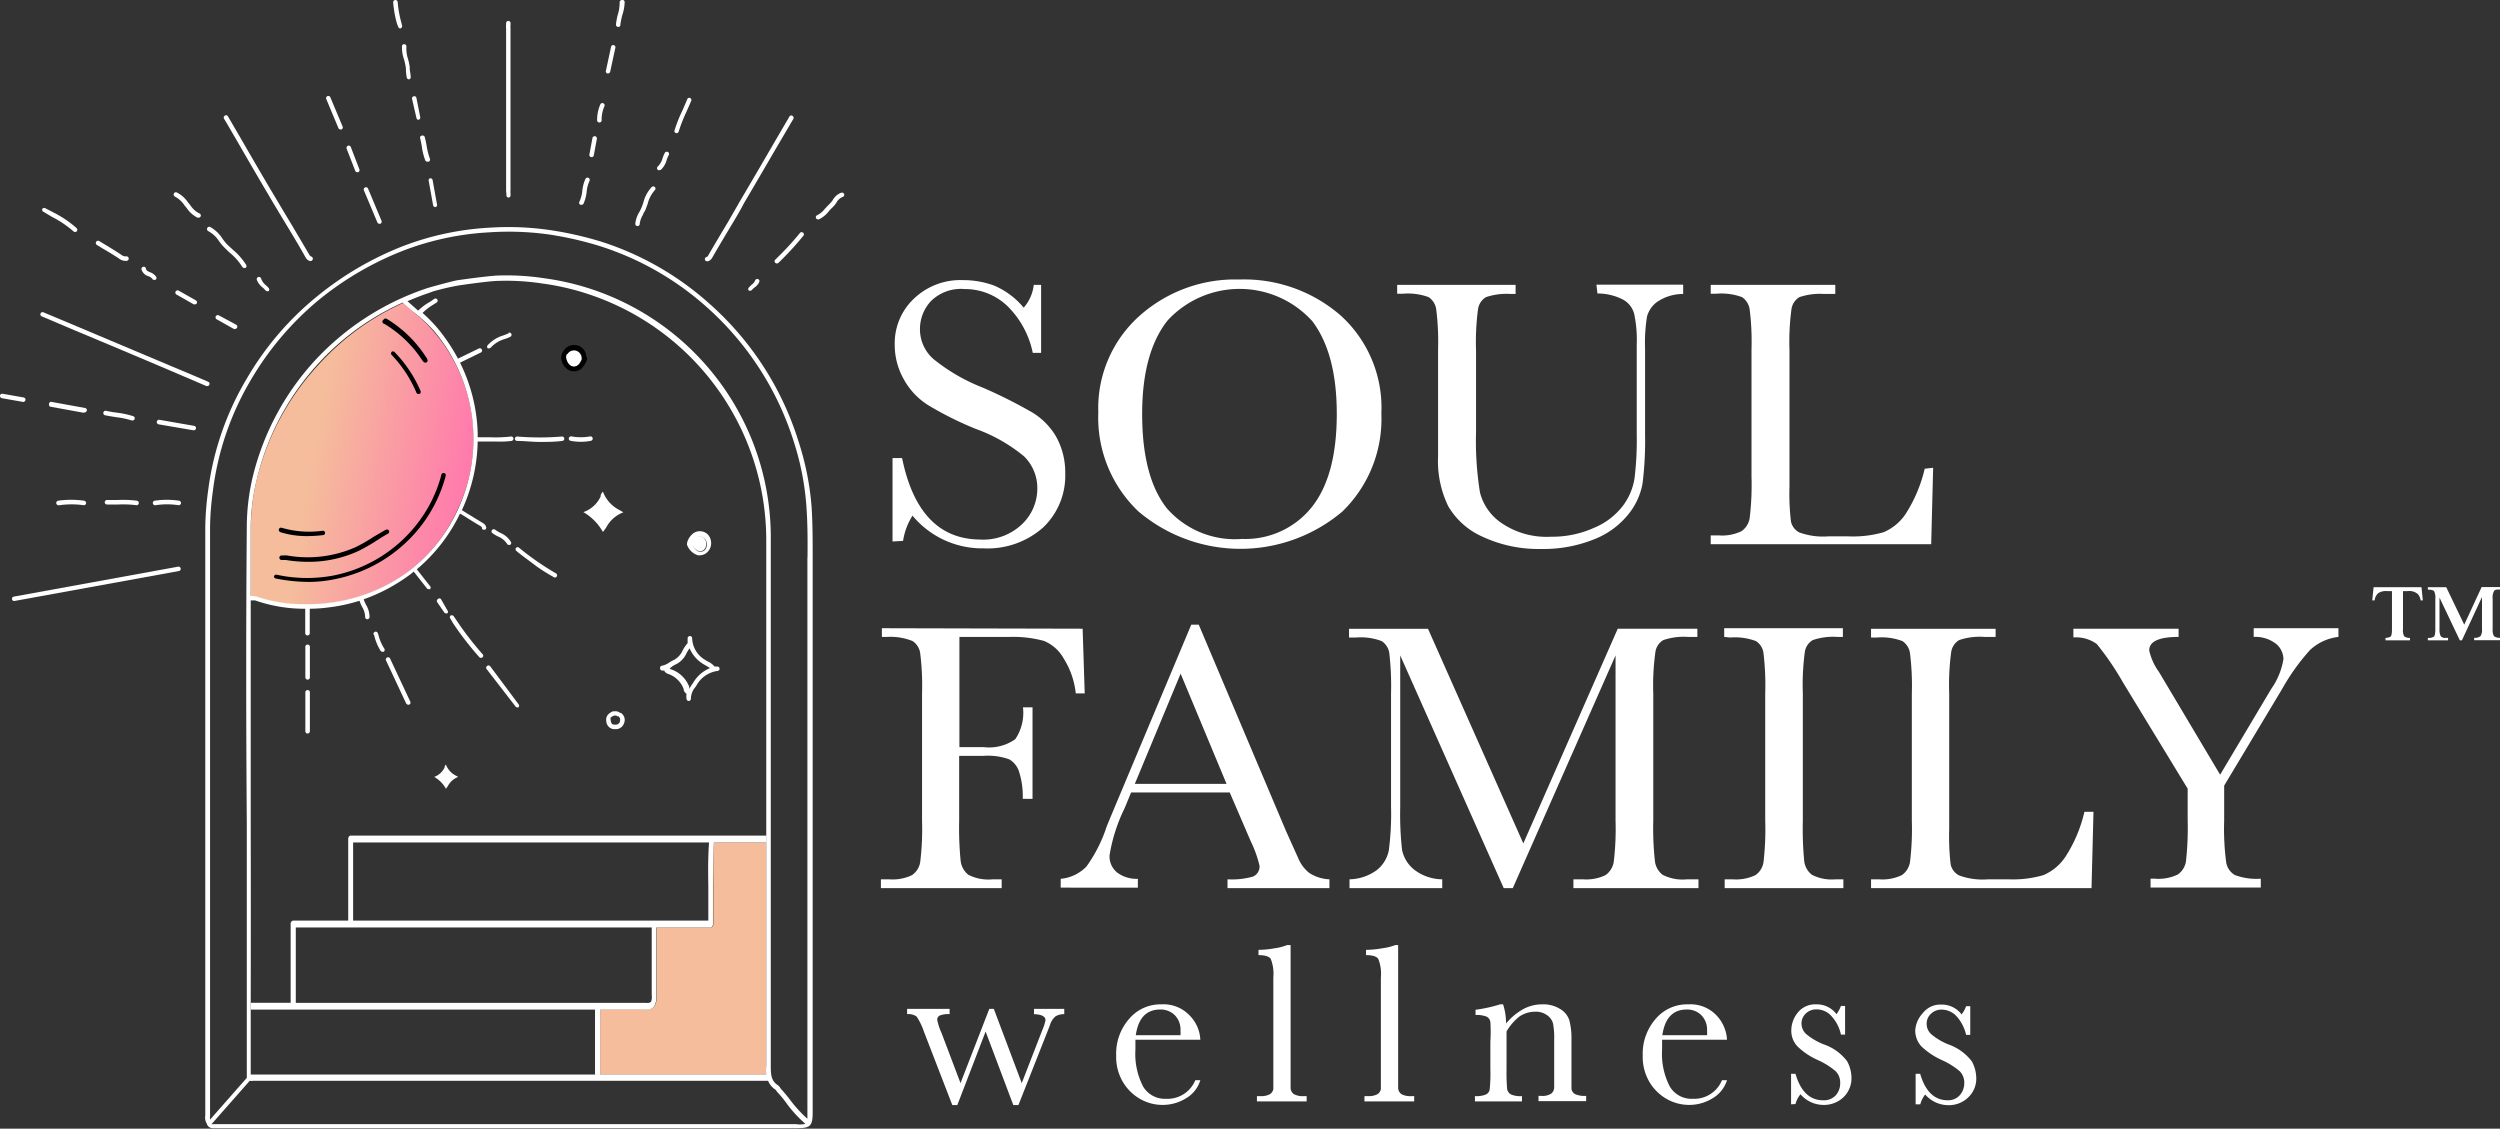 <svg xmlns="http://www.w3.org/2000/svg" xmlns:xlink="http://www.w3.org/1999/xlink" viewBox="0 0 204.11 92.15"><rect x="0" y="0" width="204.11" height="92.15" fill="#333333" stroke="none"/><defs><style>.a{fill:#fff;}.b{fill:url(#a);}.c{fill:#f5bd9b;}</style><linearGradient id="a" x1="21.55" y1="35.82" x2="38.33" y2="38.78" gradientUnits="userSpaceOnUse"><stop offset="0.25" stop-color="#f5bd9b"/><stop offset="0.98" stop-color="#ff7bac"/></linearGradient></defs><path class="a" d="M72.87,44.21V37.4h.78Q75,44,80,44.05a4.58,4.58,0,0,0,3.46-1.27,4,4,0,0,0,1.23-2.85,3.63,3.63,0,0,0-1.08-2.67A13.23,13.23,0,0,0,79.62,35a28.06,28.06,0,0,1-3.84-1.92,5.8,5.8,0,0,1-2-2.13,5.65,5.65,0,0,1-.73-2.8,5,5,0,0,1,1.57-3.77,5.49,5.49,0,0,1,4-1.51,7.31,7.31,0,0,1,2.53.44,6.38,6.38,0,0,1,2.43,1.81,3.39,3.39,0,0,0,.82-1.86H85v5.55h-.68A7.45,7.45,0,0,0,82.26,25a5,5,0,0,0-3.5-1.4,3.48,3.48,0,0,0-2.77,1,3.34,3.34,0,0,0-.88,2.24,3.22,3.22,0,0,0,1.11,2.48,15.09,15.09,0,0,0,4,2.32,40,40,0,0,1,4,2,5.6,5.6,0,0,1,2,2,6,6,0,0,1,.75,3,5.83,5.83,0,0,1-1.81,4.43,6.83,6.83,0,0,1-4.85,1.7,7.39,7.39,0,0,1-5.81-2.67,5.38,5.38,0,0,0-.77,2.06Z"/><path class="a" d="M89.67,33.69A10.1,10.1,0,0,1,93,25.82a11.71,11.71,0,0,1,8.18-3,12,12,0,0,1,8.28,2.94,10.16,10.16,0,0,1,3.32,8,10.54,10.54,0,0,1-3.18,8,12.89,12.89,0,0,1-16.65,0A10.56,10.56,0,0,1,89.67,33.69Zm3.58.11q0,5.12,2,7.68A7.37,7.37,0,0,0,101.41,44a6.94,6.94,0,0,0,5.66-2.56q2.07-2.56,2.07-7.65,0-4.93-2-7.57a8,8,0,0,0-11.81-.06Q93.25,28.78,93.25,33.8Z"/><path class="a" d="M130.34,23.24h7.08V24a3.79,3.79,0,0,0-2.1.63,2.19,2.19,0,0,0-.85,1.21,13.37,13.37,0,0,0-.16,2.61v7.05a28,28,0,0,1-.21,4,5.56,5.56,0,0,1-1.22,2.57,6.76,6.76,0,0,1-2.83,2,11.07,11.07,0,0,1-4.22.75,10.82,10.82,0,0,1-4.79-1,6.11,6.11,0,0,1-2.8-2.49,8.44,8.44,0,0,1-.83-4.08V28.52a21.21,21.21,0,0,0-.15-3.26,1.44,1.44,0,0,0-.62-1,4.87,4.87,0,0,0-2.09-.28h-.48v-.72h9.67V24h-.42a5.2,5.2,0,0,0-2,.26,1.37,1.37,0,0,0-.65,1,20,20,0,0,0-.16,3.34v6.67a26.33,26.33,0,0,0,.32,4.93,4.28,4.28,0,0,0,1.8,2.53,6.52,6.52,0,0,0,4,1.09,8.28,8.28,0,0,0,3.52-.73,5.67,5.67,0,0,0,2.36-1.81,5,5,0,0,0,.94-2.23,25.93,25.93,0,0,0,.18-3.62V28.13a10.17,10.17,0,0,0-.21-2.51,1.89,1.89,0,0,0-.87-1.14,4.58,4.58,0,0,0-2.13-.52Z"/><path class="a" d="M157.83,38.19l-.16,6.24h-18v-.72h.63a3.67,3.67,0,0,0,1.88-.34,1.6,1.6,0,0,0,.67-1.07,22.62,22.62,0,0,0,.15-3.39V28.52a21.21,21.21,0,0,0-.15-3.26,1.47,1.47,0,0,0-.62-1,4.87,4.87,0,0,0-2.09-.28h-.47v-.72h10.17V24h-.93a5.16,5.16,0,0,0-2,.26,1.37,1.37,0,0,0-.65,1,20,20,0,0,0-.16,3.34v11.1a19.6,19.6,0,0,0,.12,2.87,1.31,1.31,0,0,0,.68.9,5.69,5.69,0,0,0,2.38.32h1.61a9,9,0,0,0,2.9-.34,4.09,4.09,0,0,0,1.8-1.5,11.75,11.75,0,0,0,1.55-3.68Z"/><path class="a" d="M88.39,51.33l.17,5.28h-.73a6.67,6.67,0,0,0-1-2.87,3.26,3.26,0,0,0-1.59-1.41A9.48,9.48,0,0,0,82.47,52H78.33v9h2a3.69,3.69,0,0,0,2.56-.65,3.85,3.85,0,0,0,.63-2.6h.78v7.47H83.5a6.55,6.55,0,0,0-.28-2.15A1.8,1.8,0,0,0,82.41,62a5.11,5.11,0,0,0-2.1-.29h-2V67a27.24,27.24,0,0,0,.12,3.27,1.7,1.7,0,0,0,.63,1.15,3.59,3.59,0,0,0,2,.37h.72v.72H71.92v-.72h.66a3.67,3.67,0,0,0,1.88-.34,1.6,1.6,0,0,0,.67-1.07A22.35,22.35,0,0,0,75.28,67V56.61a21.37,21.37,0,0,0-.15-3.27,1.42,1.42,0,0,0-.62-1A4.83,4.83,0,0,0,72.42,52H72v-.71Z"/><path class="a" d="M100.4,64.7H92.35L91.81,66a13.71,13.71,0,0,0-1.22,3.82,1.68,1.68,0,0,0,.65,1.44,2.64,2.64,0,0,0,1.66.49v.72H86.6v-.72a3.36,3.36,0,0,0,2.1-1,11.84,11.84,0,0,0,1.65-3.26c.06-.15.31-.76.75-1.81L97.26,51h.61L105,67.86l1,2.22a3,3,0,0,0,.88,1.18,3.25,3.25,0,0,0,1.66.53v.72h-8.32v-.72a6.29,6.29,0,0,0,2.07-.22.88.88,0,0,0,.54-.9,9.76,9.76,0,0,0-.72-2Zm-.26-.7-3.75-9-3.74,9Z"/><path class="a" d="M124.37,68.86l7.71-17.53h6.5V52h-.78a5.14,5.14,0,0,0-2,.26,1.34,1.34,0,0,0-.65,1,19.68,19.68,0,0,0-.17,3.35V67a24.54,24.54,0,0,0,.13,3.27,1.66,1.66,0,0,0,.63,1.15,3.55,3.55,0,0,0,2,.37h.93v.72H128.46v-.72h.75a3.66,3.66,0,0,0,1.87-.34,1.64,1.64,0,0,0,.67-1.07A22.35,22.35,0,0,0,131.9,67V53.51l-8.39,19h-.74l-8.45-19V65.92a26,26,0,0,0,.15,3.47,2.77,2.77,0,0,0,1,1.62,3.81,3.81,0,0,0,2.28.78v.72h-7.57v-.72a3.89,3.89,0,0,0,2.21-.74,2.71,2.71,0,0,0,1-1.63,23.38,23.38,0,0,0,.18-3.59V56.61a23.42,23.42,0,0,0-.14-3.27,1.4,1.4,0,0,0-.63-1,4.8,4.8,0,0,0-2.09-.29h-.57v-.71h6.45Z"/><path class="a" d="M140.77,52v-.71h9.69V52H150a5.14,5.14,0,0,0-2,.26,1.34,1.34,0,0,0-.65,1,20.11,20.11,0,0,0-.16,3.35V67a28,28,0,0,0,.11,3.27,1.66,1.66,0,0,0,.63,1.15,3.5,3.5,0,0,0,1.94.37h.63v.72h-9.69v-.72h.63a3.67,3.67,0,0,0,1.88-.34,1.56,1.56,0,0,0,.66-1.07,22.9,22.9,0,0,0,.14-3.38V56.61a21.87,21.87,0,0,0-.14-3.27,1.36,1.36,0,0,0-.62-1,4.88,4.88,0,0,0-2.1-.29Z"/><path class="a" d="M170.92,66.28l-.16,6.23h-18v-.72h.63a3.67,3.67,0,0,0,1.88-.34,1.6,1.6,0,0,0,.67-1.07,22.35,22.35,0,0,0,.15-3.38V56.61a21.37,21.37,0,0,0-.15-3.27,1.42,1.42,0,0,0-.62-1,4.83,4.83,0,0,0-2.09-.29h-.47v-.71h10.17V52H162a5.2,5.2,0,0,0-2.05.26,1.37,1.37,0,0,0-.65,1,20.11,20.11,0,0,0-.16,3.35V67.7a19.87,19.87,0,0,0,.12,2.88,1.34,1.34,0,0,0,.68.89,5.55,5.55,0,0,0,2.39.32h1.6a9,9,0,0,0,2.9-.34,4.09,4.09,0,0,0,1.8-1.5,11.45,11.45,0,0,0,1.55-3.67Z"/><path class="a" d="M181.26,63.25l4.17-7a5.87,5.87,0,0,0,1-2.44,1.67,1.67,0,0,0-.55-1.2A2.74,2.74,0,0,0,184,52v-.71h6.92V52a4.08,4.08,0,0,0-2.32,1.07,17.35,17.35,0,0,0-2.26,3.15l-4.75,7.92V67a20.87,20.87,0,0,0,.17,3.44,1.48,1.48,0,0,0,.7,1,5,5,0,0,0,2.12.3v.72h-9v-.72h.34a3.65,3.65,0,0,0,1.88-.34,1.6,1.6,0,0,0,.67-1.07,24.49,24.49,0,0,0,.14-3.38V64.39l-5.28-8.67a22.82,22.82,0,0,0-2.14-3.14,2.92,2.92,0,0,0-1.91-.54v-.71h8.59V52c-1.6,0-2.4.37-2.4,1.1a4.72,4.72,0,0,0,.79,1.75Z"/><path class="b" d="M24.75,49.37a13.74,13.74,0,0,0,2.05-.1,14.05,14.05,0,0,0,2.77-.63,13.66,13.66,0,0,0,3.8-2,13.31,13.31,0,0,0,4-5.06,13.42,13.42,0,0,0-3.66-16.16L33,24.7v0a20.91,20.91,0,0,0-7,5.09A21.13,21.13,0,0,0,21,39a17,17,0,0,0-.52,4c0,1.89,0,3.79,0,5.69h.1a1,1,0,0,1,.38.06A11.74,11.74,0,0,0,24.75,49.37Z"/><path class="a" d="M46.55,29.86a.47.47,0,0,0,.35.08.64.64,0,0,0,.42-.29,2.11,2.11,0,0,0,.16-.3l0-.05a.14.14,0,0,1,0-.06.66.66,0,0,0-.58-.64h-.09a.67.67,0,0,0-.53.31.48.48,0,0,0-.09.38A.87.87,0,0,0,46.55,29.86Z"/><path class="a" d="M49.23,43.44a1.43,1.43,0,0,1,.14-.2,2.5,2.5,0,0,0,.16-.24,2.62,2.62,0,0,1,1.36-1.17,3,3,0,0,0-.32-.19,2.77,2.77,0,0,1-1.34-1.49c-.09.05-.13.14-.19.28a.3.3,0,0,1,0,.1,2.42,2.42,0,0,1-1.41,1.28A4.35,4.35,0,0,1,49.23,43.44Z"/><path class="a" d="M36.41,64.4l.08-.12a.65.65,0,0,0,.1-.15,1.6,1.6,0,0,1,.82-.7l-.2-.11a1.65,1.65,0,0,1-.8-.89.28.28,0,0,0-.11.17.14.14,0,0,0,0,.06,1.52,1.52,0,0,1-.85.77A2.47,2.47,0,0,1,36.41,64.4Z"/><path class="c" d="M58.24,72.34c0,1,0,2,0,3.12,0,.15-.1.26-.21.26H53.62v1.55c0,1.32,0,2.69,0,4a1.5,1.5,0,0,1-.19.88.68.68,0,0,1-.61.26h0c-1.15,0-2.31,0-3.44,0H49v5.33H62.56v.11h0a4.85,4.85,0,0,1,0-.85c0-4.17,0-8.41,0-12.5v-.3h0V68.78h-4.3C58.22,70,58.23,71.11,58.24,72.34Z"/><path class="a" d="M57.07,45a.5.5,0,0,0,.43-.14.7.7,0,0,0,0-.9.57.57,0,0,0-.85,0,.93.93,0,0,0-.24.44C56.65,44.73,56.86,44.94,57.07,45Z"/><path d="M22.51,47.23a14,14,0,0,0,2.7.28,10.25,10.25,0,0,0,2-.2,11.81,11.81,0,0,0,7.06-4.24,11.49,11.49,0,0,0,2.12-4.22.18.18,0,0,0-.35-.1A11.09,11.09,0,0,1,34,42.84,11.48,11.48,0,0,1,27.16,47a11.66,11.66,0,0,1-4.58-.08.18.18,0,0,0-.21.15A.17.17,0,0,0,22.51,47.23Z"/><path d="M23.43,45.35a1.34,1.34,0,0,0-.28,0H23a.18.18,0,0,0-.19.19.18.18,0,0,0,.19.18h.33a11.52,11.52,0,0,0,1.81.15A9.68,9.68,0,0,0,29.23,45a13.77,13.77,0,0,0,1.51-.86c.3-.19.62-.4.94-.57a.18.18,0,1,0-.18-.32c-.33.18-.65.38-1,.58a13.16,13.16,0,0,1-1.46.84A9.68,9.68,0,0,1,23.43,45.35Z"/><path d="M46.33,30.15a.78.78,0,0,0,.49.16H47a1,1,0,0,0,.67-.44c.07-.11.13-.24.19-.36a1,1,0,0,1,.07-.15.19.19,0,0,0-.06-.23A1,1,0,0,0,46,28.67a.88.88,0,0,0-.17.66A1.26,1.26,0,0,0,46.33,30.15Zm0-1.25a.67.67,0,0,1,.53-.31h.09a.66.66,0,0,1,.58.64.14.14,0,0,0,0,.06l0,.05a2.11,2.11,0,0,1-.16.3.64.64,0,0,1-.42.29.47.47,0,0,1-.35-.08.87.87,0,0,1-.36-.58A.48.48,0,0,1,46.28,28.9Z"/><path class="a" d="M57,45.34l.15,0a.91.91,0,0,0,.59-.25,1,1,0,0,0,.32-.69,1.06,1.06,0,0,0-.24-.73.92.92,0,0,0-1.36,0,1.41,1.41,0,0,0-.36.63.14.14,0,0,0,0,.09.14.14,0,0,0,0,.11A1.39,1.39,0,0,0,57,45.34ZM56.7,44a.57.57,0,0,1,.85,0,.7.7,0,0,1,0,.9.5.5,0,0,1-.43.14c-.21,0-.42-.25-.61-.59A.93.93,0,0,1,56.7,44Z"/><path class="a" d="M42.21,36c.61,0,1.23.08,1.85.08s1.23,0,1.84-.08a.18.18,0,0,0,.17-.2.18.18,0,0,0-.2-.16,22,22,0,0,1-3.63,0,.18.18,0,0,0-.2.16A.18.18,0,0,0,42.21,36Z"/><path class="a" d="M42.18,45c.47.39,1,.76,1.47,1.12s1,.68,1.56,1a.17.17,0,0,0,.25-.06.18.18,0,0,0-.07-.25,22.71,22.71,0,0,1-3-2.08.18.18,0,0,0-.26,0A.19.19,0,0,0,42.18,45Z"/><path d="M31.38,26.44a9.56,9.56,0,0,1,3.11,3,.68.68,0,0,0,.11.12.08.08,0,0,1,0,0,.19.19,0,0,0,.13.05.21.21,0,0,0,.13-.05.19.19,0,0,0,0-.26l0-.05-.05-.05a9.84,9.84,0,0,0-3.24-3.17.18.18,0,0,0-.25.07A.18.18,0,0,0,31.38,26.44Z"/><path d="M22.86,43.44a7.26,7.26,0,0,0,2.24.33,11.52,11.52,0,0,0,1.26-.08.18.18,0,0,0,0-.36A8,8,0,0,1,23,43.09a.18.18,0,1,0-.11.35Z"/><path class="a" d="M37,50.9a25.21,25.21,0,0,0,2.14,2.76.19.19,0,0,0,.13.05.18.18,0,0,0,.13-.05.17.17,0,0,0,0-.25,26,26,0,0,1-2.1-2.72l-.26-.38a.2.2,0,0,0-.26-.05.19.19,0,0,0,0,.26Z"/><path class="a" d="M25.11,59.89a.19.19,0,0,0,.19-.19V56.52a.18.18,0,0,0-.19-.18.18.18,0,0,0-.18.18V59.7A.19.19,0,0,0,25.11,59.89Z"/><path class="a" d="M42.08,57.67a.17.17,0,0,0,.14.08.15.15,0,0,0,.11,0,.19.19,0,0,0,0-.26l-2.32-3.11a.19.19,0,0,0-.3.22Z"/><path class="a" d="M33.16,57.43a.21.21,0,0,0,.13.1.25.25,0,0,0,.12,0,.18.18,0,0,0,.09-.24l-1.65-3.52a.18.18,0,0,0-.24-.09.18.18,0,0,0-.09.25Z"/><path d="M32,28.71A.18.18,0,0,0,32,29a10.19,10.19,0,0,1,2,3.06.18.18,0,0,0,.17.11h.06a.18.18,0,0,0,.11-.24,10.48,10.48,0,0,0-2.11-3.17A.18.18,0,0,0,32,28.71Z"/><path class="a" d="M25.11,55.49a.19.19,0,0,0,.19-.19V52.86a.19.19,0,1,0-.37,0V55.3A.19.19,0,0,0,25.11,55.49Z"/><path class="a" d="M54.08,54.75h0l.17,0,0,.05a.57.57,0,0,0,.27.21,2.07,2.07,0,0,1,1.3,1.25s0,0,0,.05a.49.49,0,0,0,.23.33,1.43,1.43,0,0,0,0,.42.19.19,0,0,0,.19.17h0a.19.19,0,0,0,.17-.2,1.47,1.47,0,0,1,.36-.93,1.63,1.63,0,0,0,.11-.17,2.33,2.33,0,0,1,1.69-1.15.18.18,0,1,0,0-.36l-.23,0a1.51,1.51,0,0,0-.5-.39,1.18,1.18,0,0,1-.19-.11,2.13,2.13,0,0,1-1.14-1.81.18.18,0,0,0-.19-.18.19.19,0,0,0-.18.19c0,.13,0,.26,0,.39s0,0,0,0a3,3,0,0,0-.41.6,1.6,1.6,0,0,1-.69.76,3.11,3.11,0,0,0-.4.22,1.48,1.48,0,0,1-.59.26.18.18,0,0,0-.16.2A.19.19,0,0,0,54.08,54.75Zm.76-.31a2,2,0,0,1,.34-.2,1.83,1.83,0,0,0,.87-.91,3.89,3.89,0,0,1,.25-.4,2.79,2.79,0,0,0,1.16,1.31l.22.13a1.67,1.67,0,0,1,.28.18,2.82,2.82,0,0,0-1.34,1.15l-.11.16q-.12.18-.24.39a.31.31,0,0,1,0-.08.42.42,0,0,0,0-.1,2.43,2.43,0,0,0-1.53-1.44l-.06-.06Z"/><path class="a" d="M41.54,27.21l-.43.17a2.8,2.8,0,0,0-1.29.8.19.19,0,0,0,0,.26.21.21,0,0,0,.11,0,.21.21,0,0,0,.15-.07,2.42,2.42,0,0,1,1.13-.69,4.22,4.22,0,0,0,.45-.18.18.18,0,1,0-.15-.33Z"/><path class="a" d="M46.66,35.63a.19.19,0,0,0-.22.15.18.18,0,0,0,.15.21,4.29,4.29,0,0,0,1.65,0,.18.18,0,0,0-.06-.36A4.31,4.31,0,0,1,46.66,35.63Z"/><path class="a" d="M30.58,52a4.35,4.35,0,0,0,.49,1.13.18.18,0,0,0,.15.08.2.2,0,0,0,.11,0,.19.19,0,0,0,.05-.25,3.6,3.6,0,0,1-.45-1,2.58,2.58,0,0,0-.08-.26.18.18,0,1,0-.35.11C30.53,51.78,30.56,51.87,30.58,52Z"/><path class="a" d="M40.68,43.81a1.58,1.58,0,0,1,.71.58.18.18,0,0,0,.16.1l.09,0a.18.18,0,0,0,.07-.25,1.84,1.84,0,0,0-.85-.73,3.33,3.33,0,0,1-.42-.25.19.19,0,0,0-.26,0,.18.18,0,0,0,0,.25A2.83,2.83,0,0,0,40.68,43.81Z"/><path class="a" d="M36.27,50a.18.18,0,0,0,.15.08.19.19,0,0,0,.1,0,.19.19,0,0,0,0-.26L36,48.91a.17.17,0,0,0-.25,0,.18.18,0,0,0-.06.25Z"/><path class="a" d="M41.35,15.85a.69.69,0,0,0,0,.13.17.17,0,0,0,.18.15h0a.18.18,0,0,0,.15-.21.78.78,0,0,0,0-.14,1.22,1.22,0,0,1,0-.26c0-4.38,0-8.82,0-13.2a1.3,1.3,0,0,1,0-.26.59.59,0,0,0,0-.14.18.18,0,0,0-.15-.21.19.19,0,0,0-.21.16.51.51,0,0,0,0,.13,1.65,1.65,0,0,0,0,.32v13.2A1.75,1.75,0,0,0,41.35,15.85Z"/><path class="a" d="M3.41,25.83,6.17,27c2.56,1.07,5.13,2.15,7.69,3.24l2.06.88.93.4h.08a.17.17,0,0,0,.16-.11.18.18,0,0,0-.09-.24l-.93-.4L14,29.9,6.31,26.66,3.55,25.5a.18.18,0,0,0-.24.09A.18.18,0,0,0,3.41,25.83Z"/><path class="a" d="M14.57,46.26,1.13,48.71a.18.18,0,0,0-.15.21.18.18,0,0,0,.18.15h0l13.45-2.45a.17.17,0,0,0,.14-.21A.18.18,0,0,0,14.57,46.26Z"/><path class="a" d="M19.35,11.5c.79,1.37,1.61,2.79,2.43,4.17.44.76.9,1.52,1.34,2.25.6,1,1.22,2,1.82,3.08a.62.62,0,0,0,.35.31l.07,0a.19.19,0,0,0,.17-.12.19.19,0,0,0-.1-.24.27.27,0,0,1-.17-.15c-.6-1-1.22-2.08-1.83-3.08L22.1,15.49c-.82-1.39-1.64-2.8-2.43-4.17L18.61,9.5a.17.17,0,0,0-.25-.06.18.18,0,0,0-.07.25C18.65,10.29,19,10.9,19.35,11.5Z"/><path class="a" d="M57.74,21.33l.07,0a.62.62,0,0,0,.35-.31c.51-.89,1.05-1.79,1.57-2.66.35-.58.7-1.16,1-1.75.95-1.61,1.9-3.25,2.83-4.84l1.21-2.06a.18.18,0,0,0-.07-.25.17.17,0,0,0-.25.06l-1.21,2.07c-.92,1.59-1.88,3.23-2.83,4.84l-1,1.74c-.52.87-1.06,1.77-1.58,2.67a.25.25,0,0,1-.17.15.19.19,0,0,0-.1.24A.19.19,0,0,0,57.74,21.33Z"/><path class="a" d="M17,18.87a2.36,2.36,0,0,1,.89.83,4,4,0,0,0,.46.54c.14.14.28.28.43.41a4.73,4.73,0,0,1,1,1.14.2.2,0,0,0,.16.09.16.16,0,0,0,.09,0,.18.18,0,0,0,.07-.25A5.28,5.28,0,0,0,19,20.38l-.43-.4a4,4,0,0,1-.41-.5,2.81,2.81,0,0,0-1-.95.18.18,0,0,0-.24.09A.19.19,0,0,0,17,18.87Z"/><path class="a" d="M52.05,18.46h0a.18.18,0,0,0,.18-.18,1.8,1.8,0,0,1,.28-.77c0-.1.11-.21.16-.32s.14-.37.21-.55a2.57,2.57,0,0,1,.58-1.11.18.18,0,1,0-.25-.26,2.85,2.85,0,0,0-.68,1.25,4.15,4.15,0,0,1-.2.53,2.7,2.7,0,0,1-.15.29,2.19,2.19,0,0,0-.31.92A.18.18,0,0,0,52.05,18.46Z"/><path class="a" d="M15.86,34.77l-2.81-.49a.19.19,0,1,0-.07.37l2.81.48h0A.2.2,0,0,0,16,35,.2.2,0,0,0,15.86,34.77Z"/><path class="a" d="M6.91,33.67a.19.19,0,0,0,.18-.15.18.18,0,0,0-.15-.21l-2.69-.49A.18.18,0,0,0,4,33a.17.17,0,0,0,.14.21l2.69.49Z"/><path class="a" d="M30.81,18.16a.18.18,0,0,0,.17.11h.07a.19.19,0,0,0,.1-.24l-1.1-2.63a.18.18,0,1,0-.34.14Z"/><path class="a" d="M3.51,17.27l.74.44A8.53,8.53,0,0,1,6,18.89a.17.17,0,0,0,.13.05.15.15,0,0,0,.13-.05.19.19,0,0,0,0-.26,8.69,8.69,0,0,0-1.81-1.24L3.7,17a.19.19,0,0,0-.25.06A.19.19,0,0,0,3.51,17.27Z"/><path class="a" d="M55.19,10.87h.05a.17.17,0,0,0,.17-.13,13.15,13.15,0,0,1,.65-1.65c.13-.3.27-.6.39-.9A.19.19,0,0,0,56.34,8a.17.17,0,0,0-.23.1c-.12.3-.26.6-.38.89a11.89,11.89,0,0,0-.67,1.69A.19.19,0,0,0,55.19,10.87Z"/><path class="a" d="M33,4.89a6.34,6.34,0,0,1,.14.68v.15a4.39,4.39,0,0,0,.07.61.19.19,0,0,0,.18.15h0a.17.17,0,0,0,.14-.21c0-.19-.05-.38-.07-.57s0-.1,0-.15a4.41,4.41,0,0,0-.15-.74,2.73,2.73,0,0,1-.13-1,.18.18,0,0,0-.16-.2.17.17,0,0,0-.2.15A2.91,2.91,0,0,0,33,4.89Z"/><path class="a" d="M8.73,41.19c.31,0,.62,0,.92,0a8.37,8.37,0,0,1,1.5.06h0a.18.18,0,0,0,.18-.16.18.18,0,0,0-.15-.21,9.24,9.24,0,0,0-1.57-.06H8.75a.19.19,0,0,0-.2.18A.19.19,0,0,0,8.73,41.19Z"/><path class="a" d="M27.63,10.46a.18.18,0,0,0,.17.11h.08a.18.18,0,0,0,.09-.24l-1-2.39a.18.18,0,0,0-.24-.09.18.18,0,0,0-.09.24Z"/><path class="a" d="M7.91,20l.51.31c.46.27.93.55,1.37.85a.83.83,0,0,0,.46.14h.08a.19.19,0,0,0,.18-.17.19.19,0,0,0-.17-.2h-.06a.48.48,0,0,1-.29-.07c-.45-.31-.92-.59-1.38-.87l-.51-.31a.19.19,0,0,0-.25.06A.19.19,0,0,0,7.91,20Z"/><path class="a" d="M10.76,34.33h.06a.18.18,0,0,0,.17-.12.18.18,0,0,0-.11-.23,7.41,7.41,0,0,0-1.35-.29,8.32,8.32,0,0,1-.87-.15.18.18,0,0,0-.22.14.18.18,0,0,0,.13.22c.3.07.61.11.91.16A6.76,6.76,0,0,1,10.76,34.33Z"/><path class="a" d="M63.5,21l-.2.2a.17.17,0,0,0,0,.26.19.19,0,0,0,.13.05.24.24,0,0,0,.13-.05l.2-.2a24.25,24.25,0,0,0,1.82-2,.17.17,0,0,0,0-.25.18.18,0,0,0-.26,0A23.6,23.6,0,0,1,63.5,21Z"/><path class="a" d="M66.79,17.91l.07,0a2.22,2.22,0,0,0,.78-.63,3.13,3.13,0,0,1,.3-.32,2.12,2.12,0,0,0,.34-.4,1,1,0,0,1,.52-.48.19.19,0,0,0,.12-.23.19.19,0,0,0-.23-.12,1.33,1.33,0,0,0-.71.62,2.31,2.31,0,0,1-.28.33c-.12.11-.23.24-.34.35a1.82,1.82,0,0,1-.64.54.18.18,0,0,0-.1.24A.18.18,0,0,0,66.79,17.91Z"/><path class="a" d="M4.85,41.25a6.91,6.91,0,0,1,2,0h0a.19.19,0,0,0,.18-.16.2.2,0,0,0-.16-.21,7.6,7.6,0,0,0-2.13,0,.19.19,0,0,0,0,.37Z"/><path class="a" d="M32.51,2.18a.18.18,0,0,0,.18.14h0a.19.19,0,0,0,.14-.22l-.06-.25a8.7,8.7,0,0,1-.3-1.68.19.19,0,0,0-.2-.17.19.19,0,0,0-.17.19,9.05,9.05,0,0,0,.31,1.74Z"/><path class="a" d="M49.64,6h0a.19.19,0,0,0,.18-.15l.42-1.95a.18.18,0,0,0-.14-.22.18.18,0,0,0-.21.14l-.43,2A.17.17,0,0,0,49.64,6Z"/><path class="a" d="M35,14.76l.36,2a.2.2,0,0,0,.18.15h0a.17.17,0,0,0,.14-.21l-.36-2a.18.18,0,0,0-.22-.14A.17.17,0,0,0,35,14.76Z"/><path class="a" d="M14.29,16.06a2.06,2.06,0,0,1,.78.72l.12.14.07.09a2.35,2.35,0,0,0,.86.76h.07a.18.18,0,0,0,.08-.35,1.87,1.87,0,0,1-.72-.65l-.07-.09-.12-.14a2.42,2.42,0,0,0-.93-.83.18.18,0,0,0-.14.34Z"/><path class="a" d="M14.63,40.88a6.77,6.77,0,0,0-2,0,.18.18,0,0,0-.15.21.19.19,0,0,0,.21.16,6.05,6.05,0,0,1,1.9,0h0a.2.2,0,0,0,.19-.16A.2.2,0,0,0,14.63,40.88Z"/><path class="a" d="M50.46,2.2h0A.17.17,0,0,0,50.65,2a7.11,7.11,0,0,1,.15-.75A3.66,3.66,0,0,0,51,.18.18.18,0,0,0,50.77,0a.19.19,0,0,0-.18.19,3.15,3.15,0,0,1-.15,1,5.27,5.27,0,0,0-.15.81A.19.19,0,0,0,50.46,2.2Z"/><path class="a" d="M34.29,11.23c.06.24.11.48.15.74a5.1,5.1,0,0,0,.28,1.12.18.18,0,0,0,.17.11H35a.19.19,0,0,0,.1-.24,5.76,5.76,0,0,1-.26-1,7.54,7.54,0,0,0-.16-.77.19.19,0,0,0-.23-.12A.18.18,0,0,0,34.29,11.23Z"/><path class="a" d="M47.39,16.72a.15.15,0,0,0,.09,0,.18.18,0,0,0,.16-.09,3.17,3.17,0,0,0,.26-1,2.66,2.66,0,0,1,.23-.86.19.19,0,0,0-.08-.25.19.19,0,0,0-.25.08,3.17,3.17,0,0,0-.26,1,2.73,2.73,0,0,1-.23.86A.18.18,0,0,0,47.39,16.72Z"/><path class="a" d="M29,13.94a.19.19,0,0,0,.17.12l.07,0a.18.18,0,0,0,.1-.24L28.64,12a.18.18,0,0,0-.24-.1.2.2,0,0,0-.1.24Z"/><path class="a" d="M1.89,32.82a.2.2,0,0,0,.19-.16.19.19,0,0,0-.15-.21l-1.71-.3a.18.18,0,0,0-.22.14.2.2,0,0,0,.15.22l1.71.3Z"/><path class="a" d="M34.16,9.78h0a.18.18,0,0,0,.15-.21L34,8a.17.17,0,0,0-.21-.14.18.18,0,0,0-.15.21L34,9.63A.17.17,0,0,0,34.16,9.78Z"/><path class="a" d="M17.87,25.75a.18.18,0,0,0-.18.32l1.41.79a.14.14,0,0,0,.09,0,.2.2,0,0,0,.16-.1.18.18,0,0,0-.07-.25Z"/><path class="a" d="M16,24.53l-1.41-.8a.18.18,0,0,0-.18.32l1.41.8.09,0a.19.19,0,0,0,.16-.09A.18.18,0,0,0,16,24.53Z"/><path class="a" d="M48.3,12.83h0a.17.17,0,0,0,.18-.15l.25-1.34a.19.19,0,0,0-.15-.22.19.19,0,0,0-.21.15l-.25,1.35A.18.18,0,0,0,48.3,12.83Z"/><path class="a" d="M53.83,13.87a.17.17,0,0,0,.12,0,1.7,1.7,0,0,0,.48-.81,2.4,2.4,0,0,1,.17-.4.18.18,0,0,0-.07-.25.18.18,0,0,0-.25.07,2.88,2.88,0,0,0-.19.45,1.49,1.49,0,0,1-.38.66.18.18,0,0,0,.12.32Z"/><path class="a" d="M48.94,10h0a.18.18,0,0,0,.18-.19,2.64,2.64,0,0,1,.23-1.14.18.18,0,0,0-.1-.24.18.18,0,0,0-.24.1,3.2,3.2,0,0,0-.26,1.29A.18.18,0,0,0,48.94,10Z"/><path class="a" d="M12.11,22.55a.64.64,0,0,1,.32.21.17.17,0,0,0,.16.09.15.15,0,0,0,.09,0,.18.18,0,0,0,.07-.25,1,1,0,0,0-.49-.37c-.21-.09-.32-.14-.35-.31a.17.17,0,0,0-.21-.14.18.18,0,0,0-.15.21A.82.82,0,0,0,12.11,22.55Z"/><path class="a" d="M21.32,22.74a.19.19,0,0,0-.24-.12.18.18,0,0,0-.11.23,1.42,1.42,0,0,0,.47.62,2.49,2.49,0,0,1,.23.23.17.17,0,0,0,.14.07.16.16,0,0,0,.12,0,.19.19,0,0,0,0-.26,2.37,2.37,0,0,0-.28-.27A1.21,1.21,0,0,1,21.32,22.74Z"/><path class="a" d="M61.66,22.87a.73.73,0,0,1-.29.37l-.23.23a.19.19,0,0,0,0,.26.19.19,0,0,0,.12,0,.17.17,0,0,0,.14-.07,1.66,1.66,0,0,1,.19-.18A1.11,1.11,0,0,0,62,23a.18.18,0,0,0-.35-.09Z"/><path class="a" d="M50.68,58.2l-.06,0a.59.59,0,0,0-.49-.12.18.18,0,0,0-.1,0c-.41.18-.59.45-.53.81a.69.69,0,0,0,.58.64h.16a.69.69,0,0,0,.69-.44A.68.68,0,0,0,50.68,58.2Zm-.09.76c-.07.19-.28.22-.46.2s-.22-.09-.27-.34,0-.28.29-.4h.08c.05,0,.09,0,.2.07l.07,0C50.67,58.62,50.64,58.81,50.59,59Z"/><path class="a" d="M33.4,68.22H28.63c-.11,0-.2.12-.2.28v6.66H23.94a.25.25,0,0,0-.21.28v6.43H20.47v.56H48.58v5.33H49V82.43h.35c1.13,0,2.29,0,3.44,0h0a.68.68,0,0,0,.61-.26,1.5,1.5,0,0,0,.19-.88c0-1.34,0-2.71,0-4V75.72H58c.11,0,.2-.11.21-.26,0-1.07,0-2.11,0-3.12,0-1.23,0-2.39.07-3.56h4.3v-.56H33.4ZM53.15,81.79a.45.45,0,0,1-.36.09c-1.14,0-2.31,0-3.44,0H24.15V75.72H53.21c0,.52,0,1,0,1.55,0,1.32,0,2.69,0,4A1,1,0,0,1,53.15,81.79Zm4.68-9.45c0,.92,0,1.86,0,2.82h-29V68.78H57.89C57.8,70,57.81,71.12,57.83,72.34Z"/><path class="a" d="M65.2,36.06a24.88,24.88,0,0,0-7.34-11.32,24.31,24.31,0,0,0-8.74-5,28.57,28.57,0,0,0-4.18-.95,23.6,23.6,0,0,0-5-.2,23.31,23.31,0,0,0-7.08,1.52,26.08,26.08,0,0,0-7,4.11,24.59,24.59,0,0,0-5.7,6.67A23.73,23.73,0,0,0,17,40a24.64,24.64,0,0,0-.24,3V54.82q0,18.06,0,36.11s0,.1,0,.15a.92.92,0,0,0,.12.65v0a.51.51,0,0,0,.54.38H65c1.18,0,1.35-.16,1.35-1.34V80.64q0-17,0-34.08c0-.35,0-.71,0-1.06,0-1.36,0-2.76-.09-4.14A22.85,22.85,0,0,0,65.2,36.06ZM65,91.78H17.41a.24.24,0,0,1-.14,0l3.12-3.54a1,1,0,0,0,.3,0H62.63l.08,0a1.55,1.55,0,0,0,.61.73s0,0,.06.08a1.13,1.13,0,0,0,.1.13c.28.3.55.63.81,1a10.3,10.3,0,0,0,1.46,1.57h0A1.71,1.71,0,0,1,65,91.78ZM20.47,67.25c0-6,0-12.12,0-18.23h.07l.29,0a12.17,12.17,0,0,0,3.91.68h.18v2a.18.18,0,0,0,.18.18.18.18,0,0,0,.19-.18v-2a11.75,11.75,0,0,0,1.55-.11,13.88,13.88,0,0,0,2.51-.54,3.92,3.92,0,0,0,.22.51,1.61,1.61,0,0,1,.24.8.19.19,0,0,0,.17.2h0a.19.19,0,0,0,.19-.17,1.88,1.88,0,0,0-.28-1,3.57,3.57,0,0,1-.2-.46,14.35,14.35,0,0,0,3.88-2.09l.21-.17,1.07,1.36a.16.16,0,0,0,.14.07.19.19,0,0,0,.12,0,.18.18,0,0,0,0-.25l-1.08-1.37a13.69,13.69,0,0,0,3.53-4.55l.4.24c.42.27.87.55,1.32.81,0,0,0,0,.07.1l0,.07a.18.18,0,0,0,.17.1h.08a.19.19,0,0,0,.08-.25l0,0a.52.52,0,0,0-.23-.28l-1.31-.8-.43-.27A13.94,13.94,0,0,0,39,36.05h1.58A7.79,7.79,0,0,0,41.76,36a.19.19,0,0,0,.16-.21.18.18,0,0,0-.21-.15,11.12,11.12,0,0,1-1.73.06H39c0-.12,0-.24,0-.37a13.82,13.82,0,0,0-1.44-5.72l1.7-.83a.17.17,0,0,0,.08-.24.18.18,0,0,0-.24-.09l-1.71.83a14.84,14.84,0,0,0-1.67-2.49,13,13,0,0,0-1.22-1.24,4.29,4.29,0,0,1,.88-.68l.3-.19a.19.19,0,0,0,0-.26.19.19,0,0,0-.25,0l-.29.2a4.74,4.74,0,0,0-1,.74l-.23-.2-.64-.57c.57-.24,1.14-.47,1.74-.67l.32-.12a19.91,19.91,0,0,1,2.15-.5s2.08-.31,3-.36a19.51,19.51,0,0,1,3.82.21,20.4,20.4,0,0,1,3.57.81A21.16,21.16,0,0,1,62.56,44.06c0,6.23,0,12.57,0,18.71v2h0v9.42h0v.3c0,4.09,0,8.33,0,12.5a4.85,4.85,0,0,0,0,.85h0v-.11H20.47V83.47h0v-.36h0V81.87C20.48,77,20.48,72,20.47,67.25Zm0-18.6c0-1.9,0-3.8,0-5.69A17,17,0,0,1,21,39a21.13,21.13,0,0,1,4.89-9.21,20.91,20.91,0,0,1,7-5.09v0l.75.67A13.61,13.61,0,0,1,35.42,27a13.72,13.72,0,0,1,2,14.53,13.31,13.31,0,0,1-4,5.06,13.66,13.66,0,0,1-3.8,2,14.05,14.05,0,0,1-2.77.63,13.74,13.74,0,0,1-2.05.1A11.74,11.74,0,0,1,21,48.72a1,1,0,0,0-.38-.06Zm45.45-3.16V90.81c0,.22,0,.4,0,.53a10.34,10.34,0,0,1-1.35-1.46,12.53,12.53,0,0,0-.83-1l-.05-.08a.6.6,0,0,0-.17-.19c-.56-.36-.59-.85-.59-1.62,0-4.17,0-8.41,0-12.5V62.77c0-6.14,0-12.48,0-18.71A21.35,21.35,0,0,0,44.45,22.72a20.24,20.24,0,0,0-3.89-.22c-1,.06-3.07.36-3.07.36-.27,0-2.43.61-2.53.64a21.89,21.89,0,0,0-9.31,6,21.58,21.58,0,0,0-5,9.37A17.75,17.75,0,0,0,20.15,43c-.07,8.09-.06,16.33,0,24.29,0,5,0,10.24,0,15.37V88l-3,3.41a1.24,1.24,0,0,1,0-.28,1.09,1.09,0,0,0,0-.18V43a23.85,23.85,0,0,1,.23-2.91,23.45,23.45,0,0,1,3.06-9A24.65,24.65,0,0,1,26,24.51a25.75,25.75,0,0,1,6.93-4.05,23,23,0,0,1,7-1.49,23.62,23.62,0,0,1,5,.19A28,28,0,0,1,49,20.1,24,24,0,0,1,57.62,25a24.56,24.56,0,0,1,7.22,11.16,22.22,22.22,0,0,1,1,5.21C65.94,42.75,65.94,44.14,65.93,45.49Z"/><path class="a" d="M83.15,90.22h-.42l-2.26-6-2.31,6h-.41l-2.32-6A5.22,5.22,0,0,0,74.84,83a1.13,1.13,0,0,0-.78-.2v-.43h3.47v.43a1.85,1.85,0,0,0-.8.11.37.37,0,0,0-.21.36,4.84,4.84,0,0,0,.36,1.09l1.54,4.07,2.35-6.06h.37l2.28,6.06,1.67-4.31a3.94,3.94,0,0,0,.27-.83c0-.3-.32-.47-.94-.49v-.43h2.47v.43a1.36,1.36,0,0,0-.7.17,1.45,1.45,0,0,0-.47.73l-.21.54Z"/><path class="a" d="M98,84.89H92.7c0,.37,0,.64,0,.82a5.77,5.77,0,0,0,.63,3,2.06,2.06,0,0,0,1.87,1,2.45,2.45,0,0,0,2.39-1.52H98a2.56,2.56,0,0,1-1.17,1.48,3.62,3.62,0,0,1-1.92.54,3.69,3.69,0,0,1-1.83-.49,3.85,3.85,0,0,1-1.4-1.38,4,4,0,0,1-.55-2.16,4.31,4.31,0,0,1,1.06-3A3.35,3.35,0,0,1,94.82,82a2.92,2.92,0,0,1,2.31.91A3,3,0,0,1,98,84.89Zm-1.62-.37a2.75,2.75,0,0,0,0-.38,1.67,1.67,0,0,0-.48-1.27,1.65,1.65,0,0,0-1.17-.45c-1.13,0-1.8.7-2,2.1Z"/><path class="a" d="M105.37,77.16V87.31q0,1.22,0,1.53a.64.64,0,0,0,.27.49,1.49,1.49,0,0,0,.82.16h.22v.43h-4.06v-.43h.26a1.52,1.52,0,0,0,.79-.15.62.62,0,0,0,.29-.43c0-.19,0-.72,0-1.6V79.8a3.3,3.3,0,0,0-.21-1.51c-.14-.21-.49-.31-1-.31v-.43a7.71,7.71,0,0,0,1.33-.13,4.31,4.31,0,0,0,1-.26Z"/><path class="a" d="M114.15,77.16V87.31q0,1.22,0,1.53a.64.64,0,0,0,.27.49,1.49,1.49,0,0,0,.82.16h.22v.43h-4.06v-.43h.26a1.52,1.52,0,0,0,.79-.15.62.62,0,0,0,.29-.43c0-.19,0-.72,0-1.6V79.8a3.3,3.3,0,0,0-.21-1.51c-.14-.21-.49-.31-1-.31v-.43a7.71,7.71,0,0,0,1.33-.13,4.57,4.57,0,0,0,1.06-.26Z"/><path class="a" d="M122.47,82h.25a5.11,5.11,0,0,1,.24,1.56,5,5,0,0,1,1.4-1.17,3.22,3.22,0,0,1,1.53-.39,2.6,2.6,0,0,1,1.49.38,1.67,1.67,0,0,1,.75.93,5.91,5.91,0,0,1,.17,1.61v2.37c0,.88,0,1.42,0,1.61a.58.58,0,0,0,.3.43,1.89,1.89,0,0,0,.9.14v.43h-3.89v-.43h.18a1.35,1.35,0,0,0,.87-.19.7.7,0,0,0,.23-.46q0-.25,0-1.53V84.86a6.32,6.32,0,0,0-.09-1.28,1.18,1.18,0,0,0-.47-.68,1.55,1.55,0,0,0-1-.3,2.3,2.3,0,0,0-1.29.4A4.38,4.38,0,0,0,123,84.21v3.1a15.11,15.11,0,0,0,.05,1.61.64.64,0,0,0,.3.43,1.94,1.94,0,0,0,.91.14v.43h-3.84v-.43a2,2,0,0,0,.89-.13.54.54,0,0,0,.31-.39,12.17,12.17,0,0,0,.06-1.66V85.05a12.65,12.65,0,0,0,0-1.61.6.6,0,0,0-.29-.43,2.13,2.13,0,0,0-.92-.14v-.43A11.55,11.55,0,0,0,122.47,82Z"/><path class="a" d="M141,84.89h-5.3c0,.37,0,.64,0,.82a5.77,5.77,0,0,0,.63,3,2.06,2.06,0,0,0,1.87,1,2.45,2.45,0,0,0,2.39-1.52H141a2.62,2.62,0,0,1-1.18,1.48,3.62,3.62,0,0,1-1.92.54,3.72,3.72,0,0,1-1.83-.49,3.85,3.85,0,0,1-1.4-1.38,4,4,0,0,1-.55-2.16,4.31,4.31,0,0,1,1.06-3A3.35,3.35,0,0,1,137.84,82a2.92,2.92,0,0,1,2.31.91A3.12,3.12,0,0,1,141,84.89Zm-1.63-.37a2.75,2.75,0,0,0,0-.38,1.67,1.67,0,0,0-.48-1.27,1.65,1.65,0,0,0-1.17-.45c-1.13,0-1.8.7-2,2.1Z"/><path class="a" d="M146.23,90.16V87.67h.36q.63,2.16,2.25,2.16a1.29,1.29,0,0,0,1.06-.43,1.45,1.45,0,0,0,.34-.94,1.32,1.32,0,0,0-.37-1,6,6,0,0,0-1.47-.92,5.69,5.69,0,0,1-1.65-1.11,1.85,1.85,0,0,1-.5-1.33,2.31,2.31,0,0,1,.53-1.43A1.82,1.82,0,0,1,148.3,82a2,2,0,0,1,1.64.8,2.58,2.58,0,0,0,.36-.67h.34v2.34h-.34a3.15,3.15,0,0,0-.72-1.45,1.63,1.63,0,0,0-1.26-.61,1.22,1.22,0,0,0-.9.35,1.12,1.12,0,0,0-.34.79,1.17,1.17,0,0,0,.38.87,5.21,5.21,0,0,0,1.42.84,4,4,0,0,1,1.93,1.39,2.84,2.84,0,0,1,.35,1.32,2.13,2.13,0,0,1-.65,1.61,2.3,2.3,0,0,1-1.65.63,2.48,2.48,0,0,1-1.86-.87,2.07,2.07,0,0,0-.41.8Z"/><path class="a" d="M156.4,90.16V87.67h.37q.63,2.16,2.25,2.16a1.26,1.26,0,0,0,1-.43,1.46,1.46,0,0,0,.35-.94,1.32,1.32,0,0,0-.37-1,6.11,6.11,0,0,0-1.48-.92,6,6,0,0,1-1.65-1.11,1.89,1.89,0,0,1-.5-1.33A2.26,2.26,0,0,1,157,82.7a1.8,1.8,0,0,1,1.51-.68,2,2,0,0,1,1.64.8,2.26,2.26,0,0,0,.37-.67h.34v2.34h-.34a3.36,3.36,0,0,0-.72-1.45,1.66,1.66,0,0,0-1.26-.61,1.22,1.22,0,0,0-.9.35,1.08,1.08,0,0,0-.34.79,1.13,1.13,0,0,0,.38.87,5.05,5.05,0,0,0,1.42.84A4.1,4.1,0,0,1,161,86.67a3,3,0,0,1,.35,1.32,2.1,2.1,0,0,1-.66,1.61,2.26,2.26,0,0,1-1.64.63,2.51,2.51,0,0,1-1.87-.87,2.21,2.21,0,0,0-.4.8Z"/><path class="a" d="M193.79,47.94h3.91l.11,1.08h-.18a1,1,0,0,0-.22-.51,1.05,1.05,0,0,0-.82-.25h-.4v3.11a1,1,0,0,0,.1.58.71.71,0,0,0,.47.13v.2h-2v-.2a.9.9,0,0,0,.41-.1q.12-.09.12-.6V48.26h-.4a1.14,1.14,0,0,0-.74.18,1,1,0,0,0-.28.58h-.19Zm5.93,0L201.19,51l1.42-3.07h1.5v.2c-.26,0-.42,0-.49.14a1,1,0,0,0-.11.59v2.51a1,1,0,0,0,.11.57.75.75,0,0,0,.49.13v.2H202v-.2a.7.7,0,0,0,.52-.14.87.87,0,0,0,.12-.56V48.74L201,52.28h-.17l-1.66-3.49v2.59a1.18,1.18,0,0,0,.1.56.47.47,0,0,0,.4.14h.2v.2h-1.65v-.2a.79.79,0,0,0,.49-.1q.12-.1.12-.6v-2.5a1.14,1.14,0,0,0-.1-.61c-.07-.09-.24-.13-.51-.13v-.2Z"/></svg>